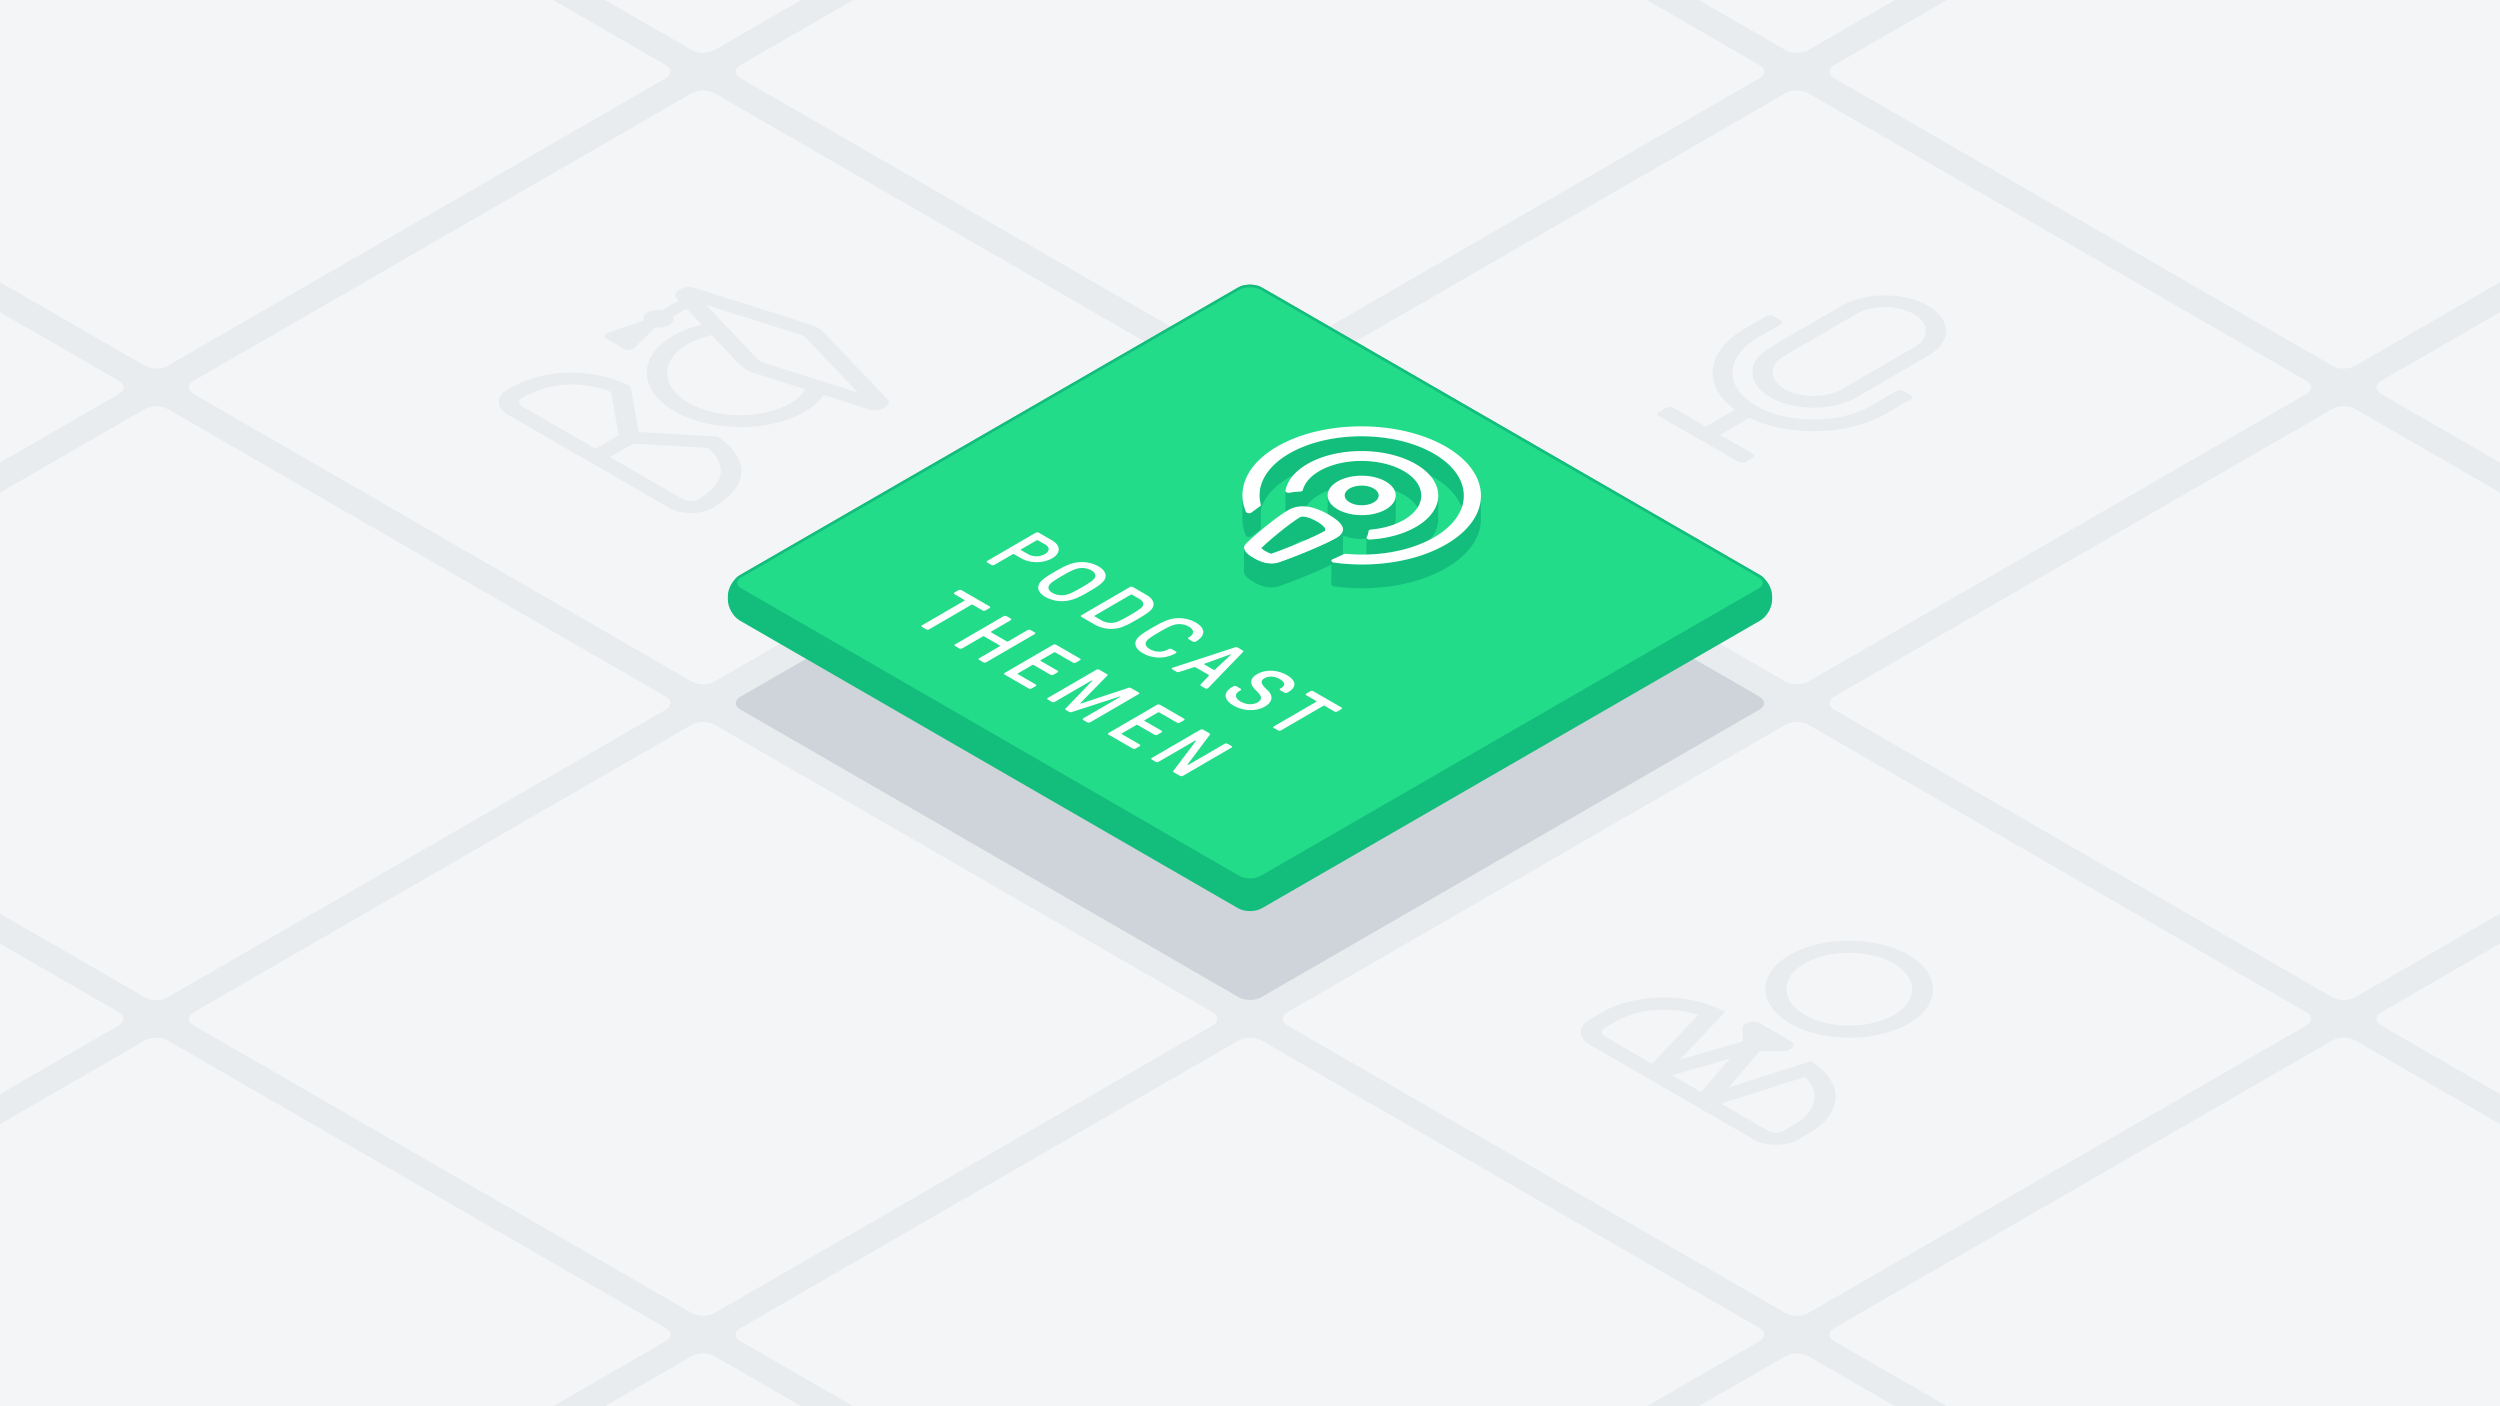 <svg xmlns="http://www.w3.org/2000/svg" viewBox="0 0 1920 1080"><defs><style>.cls-1{fill:#e9ecef;}.cls-2{fill:#f4f5f7;}.cls-3{fill:#ced4da;}.cls-4{fill:#13bd7c;}.cls-5{fill:none;stroke:#13bd7c;stroke-miterlimit:10;stroke-width:2px;}.cls-6{fill:#22dc8a;}.cls-7{isolation:isolate;}.cls-8{fill:#fff;}</style></defs><g id="Background"><rect class="cls-1" x="-20" y="-20" width="1960" height="1120"/></g><g id="_L_Tile_Grid" data-name="[L] Tile Grid"><path class="cls-2" d="M951.34,765.94c4.763,2.75,12.557,2.75,17.32,0L1351.34,545c4.763-2.75,4.763-7.25,0-10L968.66,314.06c-4.763-2.75-12.557-2.75-17.32,0L568.66,535c-4.763,2.75-4.763,7.25,0,10Z"/><path class="cls-2" d="M531.34,523.453c4.763,2.75,12.557,2.75,17.32,0l382.68-220.94c4.763-2.75,4.763-7.25,0-10L548.66,71.573c-4.763-2.75-12.557-2.75-17.32,0L148.66,292.513c-4.763,2.75-4.763,7.25,0,10Z"/><path class="cls-2" d="M111.34,280.966c4.763,2.75,12.557,2.75,17.32,0L511.34,60.025c4.763-2.75,4.763-7.25,0-10L128.66-170.914c-4.763-2.75-12.557-2.75-17.32,0L-271.34,50.026c-4.763,2.75-4.763,7.25,0,10Z"/><path class="cls-2" d="M1371.34,1008.427c4.763,2.75,12.557,2.75,17.32,0l382.68-220.94c4.763-2.75,4.763-7.25,0-10l-382.68-220.94c-4.763-2.75-12.557-2.75-17.32,0L988.66,777.487c-4.763,2.75-4.763,7.25,0,10Z"/><path class="cls-2" d="M1791.34,1250.915c4.763,2.75,12.557,2.75,17.32,0l382.68-220.941c4.763-2.75,4.763-7.25,0-10l-382.68-220.94c-4.763-2.75-12.557-2.75-17.32,0l-382.68,220.941c-4.763,2.75-4.763,7.25,0,10Z"/><path class="cls-2" d="M531.34,1008.428c4.763,2.75,12.557,2.75,17.32,0L931.34,787.487c4.763-2.75,4.763-7.25,0-10L548.66,556.547c-4.763-2.75-12.557-2.75-17.32,0L148.66,777.488c-4.763,2.75-4.763,7.25,0,10Z"/><path class="cls-2" d="M111.34,765.941c4.763,2.75,12.557,2.75,17.32,0L511.34,545c4.763-2.75,4.763-7.25,0-10L128.66,314.06c-4.763-2.75-12.557-2.75-17.32,0L-271.34,535c-4.763,2.75-4.763,7.25,0,10Z"/><path class="cls-2" d="M-308.66,523.453c4.763,2.75,12.557,2.75,17.32,0L91.34,302.513c4.763-2.75,4.763-7.25,0-10L-291.34,71.573c-4.763-2.75-12.557-2.75-17.32,0l-382.68,220.94c-4.763,2.75-4.763,7.25,0,10Z"/><path class="cls-2" d="M951.34,1250.915c4.763,2.75,12.557,2.75,17.32,0l382.68-220.941c4.763-2.75,4.763-7.25,0-10L968.66,799.035c-4.763-2.75-12.557-2.75-17.32,0l-382.68,220.94c-4.763,2.75-4.763,7.25,0,10Z"/><path class="cls-2" d="M1371.34,1493.4c4.763,2.75,12.557,2.75,17.32,0l382.68-220.94c4.763-2.75,4.763-7.25,0-10l-382.68-220.94c-4.763-2.75-12.557-2.75-17.32,0l-382.68,220.94c-4.763,2.75-4.763,7.25,0,10Z"/><path class="cls-2" d="M111.34,1250.915c4.763,2.75,12.557,2.75,17.32,0l382.68-220.94c4.763-2.75,4.763-7.25,0-10L128.66,799.035c-4.763-2.75-12.557-2.75-17.32,0l-382.68,220.94c-4.763,2.75-4.763,7.25,0,10Z"/><path class="cls-2" d="M-308.66,1008.428c4.763,2.75,12.557,2.75,17.32,0L91.34,787.488c4.763-2.75,4.763-7.25,0-10l-382.68-220.94c-4.763-2.75-12.557-2.75-17.32,0l-382.68,220.94c-4.763,2.75-4.763,7.25,0,10Z"/><path class="cls-2" d="M531.34,1493.4c4.763,2.75,12.557,2.75,17.32,0l382.68-220.941c4.763-2.75,4.763-7.25,0-10l-382.68-220.94c-4.763-2.75-12.557-2.75-17.32,0l-382.68,220.94c-4.763,2.75-4.763,7.25,0,10Z"/><path class="cls-2" d="M1371.34,523.453c4.763,2.75,12.557,2.75,17.32,0l382.68-220.94c4.763-2.75,4.763-7.25,0-10L1388.66,71.573c-4.763-2.75-12.557-2.75-17.32,0L988.66,292.513c-4.763,2.75-4.763,7.25,0,10Z"/><path class="cls-2" d="M951.34,280.966c4.763,2.75,12.557,2.75,17.32,0L1351.34,60.025c4.763-2.75,4.763-7.25,0-10L968.66-170.914c-4.763-2.75-12.557-2.75-17.32,0L568.66,50.026c-4.763,2.75-4.763,7.25,0,10Z"/><path class="cls-2" d="M531.34,38.479c4.763,2.75,12.557,2.75,17.32,0L931.34-182.462c4.763-2.75,4.763-7.25,0-10L548.66-413.4c-4.763-2.75-12.557-2.75-17.32,0L148.66-192.461c-4.763,2.75-4.763,7.25,0,10Z"/><path class="cls-2" d="M1791.34,765.94c4.763,2.75,12.557,2.75,17.32,0L2191.34,545c4.763-2.75,4.763-7.25,0-10L1808.66,314.06c-4.763-2.75-12.557-2.75-17.32,0L1408.66,535c-4.763,2.75-4.763,7.25,0,10Z"/><path class="cls-2" d="M2211.34,1008.428c4.763,2.75,12.557,2.75,17.32,0l382.68-220.941c4.763-2.75,4.763-7.25,0-10l-382.68-220.94c-4.763-2.75-12.557-2.75-17.32,0l-382.68,220.94c-4.763,2.75-4.763,7.25,0,10Z"/><path class="cls-2" d="M1791.34,280.966c4.763,2.75,12.557,2.75,17.32,0L2191.34,60.025c4.763-2.75,4.763-7.25,0-10L1808.66-170.914c-4.763-2.75-12.557-2.75-17.32,0L1408.66,50.026c-4.763,2.75-4.763,7.25,0,10Z"/><path class="cls-2" d="M1371.34,38.479c4.763,2.75,12.557,2.75,17.32,0l382.68-220.941c4.763-2.75,4.763-7.25,0-10L1388.66-413.4c-4.763-2.75-12.557-2.75-17.32,0L988.66-192.461c-4.763,2.75-4.763,7.25,0,10Z"/><path class="cls-2" d="M2211.34,523.453c4.763,2.75,12.557,2.75,17.32,0l382.68-220.94c4.763-2.75,4.763-7.25,0-10L2228.66,71.573c-4.763-2.75-12.557-2.75-17.32,0l-382.68,220.94c-4.763,2.75-4.763,7.25,0,10Z"/></g><g id="_L_Central_Tile" data-name="[L] Central Tile"><path class="cls-3" d="M951.34,765.94c4.763,2.75,12.557,2.75,17.32,0L1351.34,545c4.763-2.75,4.763-7.25,0-10L968.66,314.06c-4.763-2.75-12.557-2.75-17.32,0L568.66,535c-4.763,2.75-4.763,7.25,0,10Z"/><path class="cls-4" d="M951.34,696.658c4.763,2.75,12.557,2.75,17.32,0l382.68-220.94c4.763-2.75,8.66-9.5,8.66-15v-3.094c0-5.5-3.9-12.25-8.66-15L968.66,221.684c-4.763-2.75-12.557-2.75-17.32,0L568.66,442.624c-4.763,2.75-8.66,9.5-8.66,15v3.094c0,5.5,3.9,12.25,8.66,15Z"/><path class="cls-5" d="M951.34,696.658c4.763,2.75,12.557,2.75,17.32,0l382.68-220.94c4.763-2.75,8.66-9.5,8.66-15v-3.094c0-5.5-3.9-12.25-8.66-15L968.66,221.684c-4.763-2.75-12.557-2.75-17.32,0L568.66,442.624c-4.763,2.75-8.66,9.5-8.66,15v3.094c0,5.5,3.9,12.25,8.66,15Z"/><path class="cls-6" d="M951.34,673.564c4.763,2.75,12.557,2.75,17.32,0l382.68-220.94c4.763-2.75,4.763-7.25,0-10L968.66,221.684c-4.763-2.75-12.557-2.75-17.32,0L568.66,442.624c-4.763,2.75-4.763,7.25,0,10Z"/><path class="cls-5" d="M951.34,673.564c4.763,2.75,12.557,2.75,17.32,0l382.68-220.94c4.763-2.75,4.763-7.25,0-10L968.66,221.684c-4.763-2.75-12.557-2.75-17.32,0L568.66,442.624c-4.763,2.75-4.763,7.25,0,10Z"/></g><g id="Icon"><path class="cls-1" d="M519.594,229.032c-4.391-4.608,5.8-10.528,13.765-8L621.3,248.878a33.422,33.422,0,0,1,6.8,2.927,21.838,21.838,0,0,1,5.075,3.929l48.359,50.847c4.392,4.608-5.795,10.528-13.765,8l-35.153-11.125a45.318,45.318,0,0,1-14.476,12.769c-27.358,15.9-72.225,15.707-100.164-.424s-28.416-42.118-1.058-58.017a82.2,82.2,0,0,1,22-8.427l-11.657-12.234-10.5,6.1c1.018,2.255.256,4.733-2.77,6.491-2.893,1.681-6.912,2.145-10.682,1.688l-15.955,15.626c-1.773,1.725-5.556,2.371-7.484,1.257L465.178,259.8c-1.934-1.116-.827-3.306,2.139-4.342l26.963-9.315c-.808-2.179-.013-4.512,2.873-6.189,3.032-1.762,7.3-2.208,11.211-1.626l12.94-7.52Zm9.394,80.37c21.721,12.54,56.634,12.688,77.9.328a34.43,34.43,0,0,0,11.7-10.705L579.8,286.754a34.24,34.24,0,0,1-6.782-2.931,22.617,22.617,0,0,1-5.093-3.925L546.61,257.467a65.113,65.113,0,0,0-18.442,6.812c-21.269,12.36-20.9,32.583.82,45.123m84.981-52.558-71.677-22.681,39.4,41.44a10.877,10.877,0,0,0,2.373,1.813,15.97,15.97,0,0,0,3.105,1.35l71.671,22.684-39.39-41.444a10.84,10.84,0,0,0-2.373-1.812,15.833,15.833,0,0,0-3.1-1.35"/><path class="cls-1" d="M551.293,335.279c6.233,3.915,39.862,29.195-4.153,54.774-9.121,5.3-24.071,5.238-33.386-.14L390.045,318.489c-9.315-5.378-9.472-14.037-.351-19.338,44.016-25.578,87.807-6.16,94.547-2.584l6.2,35.236Zm-94.007,9.275,17.793-10.34-5.818-33.1c-.944-.384-34.045-15.394-68.323,4.527-3.026,1.758-2.971,4.663.119,6.447l56.229,32.464m67.48,38.959a12.319,12.319,0,0,0,11.131.048c34.278-19.92,8.257-39.044,7.592-39.59l-57.16-3.262-17.793,10.34,56.23,32.464"/><g class="cls-7"><path class="cls-4" d="M1058.858,380.516l-.052,18.255c0-1.952-1.28-3.907-3.853-5.392-5.12-2.956-13.419-2.956-18.506,0-2.523,1.467-3.787,3.39-3.792,5.317l.052-18.255c0-1.927,1.269-3.851,3.792-5.317,5.087-2.957,13.386-2.957,18.506,0C1057.578,376.609,1058.863,378.563,1058.858,380.516Z"/><path class="cls-4" d="M1091.539,380.611l-.052,18.255c.019-6.833-4.481-13.677-13.491-18.879-.426-.247-.86-.488-1.307-.726-17.381-9.293-44.4-9.37-61.82-.169-8.045,4.246-12.825,9.739-14.359,15.482-.168.652-1.088,1.165-2.226,1.2a55.842,55.842,0,0,0-7.887.841,3.835,3.835,0,0,1-2.492-.355,1.211,1.211,0,0,1-.711-.99l.051-18.255a1.209,1.209,0,0,0,.712.989,3.834,3.834,0,0,0,2.492.355,55.828,55.828,0,0,1,7.886-.841c1.139-.04,2.059-.553,2.227-1.205,1.533-5.743,6.314-11.236,14.359-15.482,17.424-9.2,44.439-9.124,61.82.169.447.239.88.48,1.307.726C1087.058,366.934,1091.558,373.777,1091.539,380.611Z"/><path class="cls-4" d="M1124.229,380.7l-.052,18.256c.033-11.717-7.683-23.451-23.132-32.371-.389-.224-.785-.448-1.183-.669-30.662-16.989-79.421-16.775-109.463.469-15.383,8.829-23.081,20.464-23.114,32.117l.052-18.256c.033-11.653,7.731-23.287,23.114-32.117,30.042-17.244,78.8-17.458,109.462-.468.4.221.8.444,1.184.669C1116.546,357.253,1124.262,368.988,1124.229,380.7Z"/><path class="cls-4" d="M968.36,387.793l-.052,18.256a1.148,1.148,0,0,1-.553.9c-2.161,1.523-4.386,3.178-6.6,4.881a3.736,3.736,0,0,1-3.7.148,1.466,1.466,0,0,1-.647-.672,32.471,32.471,0,0,1-2.66-12.828l.052-18.255a32.479,32.479,0,0,0,2.66,12.828,1.466,1.466,0,0,0,.647.672,3.736,3.736,0,0,0,3.7-.149c2.218-1.7,4.442-3.358,6.6-4.881A1.148,1.148,0,0,0,968.36,387.793Z"/><path class="cls-4" d="M1071.942,380.553l-.052,18.255c-.011,3.854-2.544,7.7-7.606,10.643-10.18,5.916-26.746,5.92-36.993,0-5.159-2.979-7.735-6.888-7.723-10.79l.051-18.256c-.011,3.9,2.565,7.812,7.724,10.79,10.247,5.917,26.812,5.913,36.993,0C1069.4,388.254,1071.931,384.406,1071.942,380.553Z"/><path class="cls-8" d="M1064.222,369.767c10.247,5.917,10.3,15.508.114,21.428s-26.746,5.921-36.993,0-10.3-15.515-.121-21.431S1053.968,363.847,1064.222,369.767Zm-27.656,16.072c5.114,2.953,13.412,2.953,18.493,0s5.06-7.763-.054-10.716-13.419-2.956-18.506,0-5.054,7.759.067,10.715"/><path class="cls-4" d="M1104.584,380.657l-.052,18.255c-.024,8.452-5.407,16.894-16.183,23.418-9.97,6.046-22.87,9.474-36.159,10.289l.051-18.256c13.29-.815,26.19-4.243,36.16-10.288C1099.177,397.55,1104.56,389.109,1104.584,380.657Z"/><path class="cls-4" d="M1049.452,431.2l.051-18.256a1.239,1.239,0,0,0,.727,1.009,3.645,3.645,0,0,0,2.011.407l-.051,18.256a3.647,3.647,0,0,1-2.012-.407A1.241,1.241,0,0,1,1049.452,431.2Z"/><path class="cls-8" d="M1052.241,414.363a3.645,3.645,0,0,1-2.011-.407c-.613-.354-.9-.89-.615-1.432a12.381,12.381,0,0,0,1.426-4.571c.066-.66.948-1.194,2.073-1.294,9.223-.84,18.068-3.318,25.141-7.428,17.794-10.341,17.7-27.161-.207-37.5-.427-.246-.86-.487-1.307-.726-17.381-9.293-44.4-9.37-61.82-.169-8.045,4.246-12.826,9.739-14.359,15.482-.168.652-1.088,1.165-2.227,1.205a55.828,55.828,0,0,0-7.886.841,3.834,3.834,0,0,1-2.492-.355,1.135,1.135,0,0,1-.7-1.134c1.32-7.491,6.9-14.775,16.762-20.5,22.874-13.293,60.219-13.291,83.247,0l.338.2c22.322,13.093,22.683,34.252.8,47.5C1078.431,410.12,1065.531,413.548,1052.241,414.363Z"/><path class="cls-4" d="M1017.858,406.728l-.052,18.256c0-1.649-2.9-4.15-6.511-6.237-4.64-2.679-10.455-4.675-12.8-3.309-7.974,4.633-23.689,17.627-29.847,23.735l.052-18.255c6.157-6.108,21.873-19.1,29.846-23.736,2.351-1.366,8.166.63,12.806,3.309C1014.961,402.578,1017.863,405.079,1017.858,406.728Z"/><path class="cls-8" d="M1020.429,395.217c9.525,5.5,16.08,12.15,5.95,18.037-9.49,5.514-33.738,15.287-44.226,18.792-6.968,2.319-13.874-.191-19.339-3.347s-9.828-7.151-5.848-11.195c5.973-6.038,22.752-20.13,32.3-25.678C999.4,385.939,1010.9,389.714,1020.429,395.217Zm-44.2,30.05c10.5-3.583,32.9-12.736,40.873-17.369,2.35-1.366-1.115-4.728-5.755-7.407s-10.455-4.675-12.806-3.309c-7.973,4.634-23.689,17.628-29.846,23.736a14.9,14.9,0,0,0,3.334,2.426,21.15,21.15,0,0,0,4.2,1.923"/><path class="cls-4" d="M1031.473,406.785l-.052,18.256c-.006,2.195-1.5,4.38-5.094,6.468-9.49,5.515-33.738,15.287-44.225,18.793-6.969,2.319-13.875-.192-19.34-3.347-4-2.308-7.4-5.06-7.391-7.952l.052-18.256c-.008,2.892,3.394,5.645,7.391,7.952,5.465,3.156,12.371,5.666,19.339,3.347,10.488-3.5,34.736-13.278,44.226-18.792C1029.973,411.165,1031.466,408.981,1031.473,406.785Z"/><path class="cls-4" d="M1137.364,380.739l-.052,18.255c-.038,13.483-8.91,26.946-26.63,37.244-23.838,13.853-56.925,18.17-86.369,14.045a3.194,3.194,0,0,1-1.159-.371,1.246,1.246,0,0,1-.725-1.025l.051-18.256a1.246,1.246,0,0,0,.726,1.025,3.213,3.213,0,0,0,1.159.372c29.444,4.124,62.531-.192,86.368-14.045C1128.454,407.685,1137.326,394.222,1137.364,380.739Z"/><path class="cls-8" d="M1110.318,342.979c35.9,20.728,36.083,54.276.415,75-23.837,13.853-56.924,18.169-86.368,14.045a3.213,3.213,0,0,1-1.159-.372c-.991-.571-1.02-1.591.241-2.142,2.94-1.287,5.783-2.584,8.4-3.841a3.875,3.875,0,0,1,1.952-.306c23.96,2.171,49.3-2.076,67.653-12.74,30.505-17.728,30.342-46.568-.359-64.293-.389-.225-.785-.448-1.184-.669-30.661-16.99-79.42-16.776-109.462.468-18.612,10.683-25.975,25.472-22.122,39.432a1.054,1.054,0,0,1-.522,1.131c-2.162,1.523-4.386,3.178-6.6,4.881a3.736,3.736,0,0,1-3.7.149,1.466,1.466,0,0,1-.647-.672c-7.3-17.208.343-36.346,23.965-50.074C1016.5,322.249,1074.417,322.252,1110.318,342.979Z"/></g><g class="cls-7"><path class="cls-1" d="M1374.849,786.087c-25.239-14.572-25.365-38.189-.3-52.757s65.848-14.576,91.087,0,25.371,38.192.3,52.764S1400.087,800.658,1374.849,786.087Zm79.442-46.167c-18.886-10.9-49.554-10.9-68.317,0s-18.663,28.664.223,39.568,49.553,10.9,68.31,0,18.669-28.668-.216-39.572"/><path class="cls-1" d="M1390.558,814.961c25.67,15.357,25.6,39.755-.436,54.884l-9.076,5.275c-9.4,5.463-24.7,5.463-34.162,0l-125.65-72.544c-9.462-5.463-9.512-14.325-.111-19.788l9.077-5.275c26.032-15.128,68.154-15.25,94.711-.409l-34.655,36.56,48.166-13.975-.064-10.3c-.017-4.162,8.613-6.248,13.721-3.3l22.844,13.189c5.07,2.927,1.54,7.958-5.651,7.959l-17.787,0-23.962,27.949Zm-157.976-18.98,36.233,20.919,35.332-37.323c-19.785-6.742-45.785-5.2-62.525,4.531l-9.077,5.275c-3.121,1.814-3.1,4.785.037,6.6m125.65,72.544a12.6,12.6,0,0,0,11.391,0l9.039-5.3c16.74-9.728,19.321-24.793,7.624-36.228L1322,847.606l36.233,20.919M1284.3,825.843l22.206,12.821L1328.531,813,1284.3,825.843"/></g><path class="cls-1" d="M1467.348,303.565c1.532.885,1.54,2.315.018,3.2l-19.271,11.2c-28.493,16.558-73.856,17.521-104.6,3l-22.372,13,24.944,14.4c1.533.885,1.541,2.315.018,3.2l-5.506,3.2a6.083,6.083,0,0,1-5.523,0l-60.967-35.2c-1.533-.884-1.541-2.315-.018-3.2l5.505-3.2a6.078,6.078,0,0,1,5.524,0l24.939,14.4,22.448-13.045c-25.659-18.129-21.986-45,6.71-61.682l17.324-10.067a6.078,6.078,0,0,1,5.524,0l5.542,3.2c1.532.884,1.54,2.315.018,3.2l-17.717,10.3c-23.444,13.624-26.177,35.8-4.191,50.3q1.419.935,2.917,1.8c24.453,14.118,64.111,14.116,88.4,0l19.27-11.2a6.078,6.078,0,0,1,5.524,0Z"/><path class="cls-1" d="M1359.635,305.162c-18.362-10.6-18.465-27.79-.216-38.4l55.065-32c18.243-10.6,47.924-10.6,66.286,0s18.466,27.8.223,38.4l-55.065,32C1407.678,315.771,1378,315.767,1359.635,305.162Zm65.932-64-55.064,32c-12.148,7.059-12.077,18.541.144,25.6s32.05,7.062,44.2,0l55.065-32c12.141-7.056,12.076-18.542-.15-25.6s-32.051-7.055-44.192,0"/><path class="cls-8" d="M848.176,445.344c-1.8,3.016-6.535,5.9-11.78,8.947s-10.207,5.8-15.4,6.849a26.252,26.252,0,0,1-18.063-2.654c-5.676-3.277-6.608-7.21-4.641-10.454,1.791-3.015,6.535-5.9,11.774-8.943s10.2-5.8,15.407-6.853a26.248,26.248,0,0,1,18.057,2.658C849.205,438.171,850.13,442.1,848.176,445.344Zm-29.757,11.5c3.452-.623,8.242-3.34,12.416-5.766s8.854-5.212,9.912-7.21.493-4.1-2.572-5.865a14.9,14.9,0,0,0-10.14-1.474c-3.439.623-8.235,3.343-12.409,5.769s-8.848,5.208-9.919,7.206-.479,4.1,2.585,5.865a14.868,14.868,0,0,0,10.127,1.475"/><path class="cls-8" d="M807.944,415c6.87,3.967,6.9,9.8.084,13.761s-16.893,3.966-23.763,0l-5.388-3.111a1.17,1.17,0,0,0-1.133,0l-14.1,8.191a2.5,2.5,0,0,1-2.265,0l-3.122-1.8a.692.692,0,0,1,0-1.308l37.215-21.628a2.5,2.5,0,0,1,2.253,0Zm-18.325,10.65a13.349,13.349,0,0,0,12.848-.1c3.831-2.226,3.871-5.275.124-7.438L797.2,415a1.17,1.17,0,0,0-1.133,0l-11.842,6.883c-.337.195-.335.46,0,.656l5.389,3.111"/><path class="cls-8" d="M928.172,528.111a3.168,3.168,0,0,1-.786.656,1.968,1.968,0,0,1-1.757-.1l-3.3-1.9a.667.667,0,0,1-.235-1.113l6.13-6.455c.393-.361.225-.789-.286-1.084l-9.417-5.437a2.415,2.415,0,0,0-1.872-.162l-11.123,3.572a2.562,2.562,0,0,1-1.923-.133l-3.294-1.9c-.568-.328-.571-.785-.171-1.017a5.188,5.188,0,0,1,1.13-.457l47.254-15.435a2.437,2.437,0,0,1,1.923.133l3.977,2.3c.511.3.628.753.229,1.11ZM932,514.379a.84.84,0,0,0,1.075-.092l12.041-11.272c.171-.166.228-.266.113-.332l-.115-.066c-.109-.063-.28-.03-.566.07L925.121,509.7c-.565.195-.5.424-.162.619L932,514.379"/><path class="cls-8" d="M918.21,478.011c7.719,4.457,8.037,10.123.026,14.778a2.475,2.475,0,0,1-2.145-.062l-3.18-1.836a.694.694,0,0,1-.007-1.312c4.624-2.688,4.441-5.865-.048-8.456a14.861,14.861,0,0,0-10.247-1.471c-3.331.686-8.128,3.34-12.3,5.765s-8.734,5.209-9.913,7.144c-1.23,2.031-.371,4.224,2.579,5.927a14.434,14.434,0,0,0,14.592,0,2.506,2.506,0,0,1,2.266,0l3.179,1.836c.568.328.68.914.115,1.242a25.525,25.525,0,0,1-25.512.033c-5.67-3.273-6.71-7.21-4.749-10.45,1.847-3.049,6.642-5.9,11.882-8.947s10.149-5.831,15.406-6.911A26.273,26.273,0,0,1,918.21,478.011Z"/><path class="cls-8" d="M885.062,467.038c-1.57,2.621-6.415,5.569-11.661,8.618s-10.321,5.865-14.84,6.783a25.653,25.653,0,0,1-17.5-2.592l-10.5-6.06a.694.694,0,0,1-.008-1.312l37.216-21.627a2.5,2.5,0,0,1,2.259,0l10.5,6.061C885.639,459.86,887.073,463.628,885.062,467.038Zm-29.294,11.106c3.109-.556,7.892-3.277,12.066-5.7s8.861-5.209,9.812-7.012c1.057-2-.253-4.128-2.468-5.407l-5.676-3.277a1.165,1.165,0,0,0-1.133,0L840.738,472.8c-.336.195-.328.457.01.653l5.676,3.277a14.725,14.725,0,0,0,9.344,1.411"/><path class="cls-8" d="M988.358,518.512c7.266,4.194,7.688,9.141,1.034,13.008l-.729.424a2.506,2.506,0,0,1-2.266,0l-3.122-1.8a.693.693,0,0,1,0-1.309l.73-.424c3.387-1.968,2.914-4.527-1.114-6.853s-8.5-2.554-11.714-.685c-3.5,2.031-2.972,4.42,2.2,9.108,4.785,4.328,3.959,9.209-1.9,12.615-6.768,3.933-16.557,3.638-24.046-.686-7.777-4.49-8.2-10.159-1.042-14.321l.9-.523a2.5,2.5,0,0,1,2.265,0l3.18,1.835a.693.693,0,0,1,0,1.309l-.9.523c-3.837,2.231-3.418,5.537,1.013,8.1,4.144,2.393,9.4,2.688,12.84.69,3.895-2.264,3.651-4.881-.84-9.046-5.175-4.752-5.48-9.175.66-12.744C972.212,513.826,981.38,514.483,988.358,518.512Z"/><path class="cls-8" d="M1030.188,543.316a.692.692,0,0,1,.013,1.308l-3.1,1.8a2.506,2.506,0,0,1-2.266,0l-7.489-4.324a1.16,1.16,0,0,0-1.133,0l-32.42,18.841a2.5,2.5,0,0,1-2.265,0l-3.122-1.8a.694.694,0,0,1-.008-1.312l32.42-18.841c.336-.2.341-.457,0-.652l-7.553-4.361a.692.692,0,0,1,0-1.309l3.1-1.8a2.486,2.486,0,0,1,2.252,0Z"/><path class="cls-8" d="M874.455,531.782a.7.7,0,0,1,.008,1.313l-37.216,21.627a2.5,2.5,0,0,1-2.265,0l-3.007-1.736a.7.7,0,0,1-.008-1.313l28.31-16.451c.165-.1.164-.229.049-.295a.723.723,0,0,0-.452,0l-36.64,11.892a2.445,2.445,0,0,1-2.158-.129l-2.382-1.375c-.625-.361-.736-.755-.229-1.249l20.41-21.262c.057-.1.113-.2,0-.266a.564.564,0,0,0-.5.033l-28.31,16.452a2.5,2.5,0,0,1-2.265,0l-3.007-1.736a.694.694,0,0,1-.008-1.312L842,514.35a2.5,2.5,0,0,1,2.265,0l5.791,3.344c.619.357.73.752.23,1.242L829.75,539.944a.173.173,0,0,0,.059.291.65.65,0,0,0,.509.037l36.2-11.966a2.447,2.447,0,0,1,2.151.133Z"/><path class="cls-8" d="M829.392,505.765a.7.7,0,0,1,.008,1.313l-3.1,1.8a2.506,2.506,0,0,1-2.266,0l-13.5-7.8a1.15,1.15,0,0,0-1.133,0l-10.149,5.9c-.336.195-.335.453.01.652l12.878,7.435a.7.7,0,0,1,.007,1.313l-3.1,1.8a2.5,2.5,0,0,1-2.265,0L793.9,510.749a1.16,1.16,0,0,0-1.133,0l-10.992,6.388c-.337.2-.342.458,0,.657l13.619,7.862a.7.7,0,0,1,.007,1.313l-3.1,1.8a2.5,2.5,0,0,1-2.265,0l-18.446-10.649a.7.7,0,0,1-.007-1.313L808.8,495.182a2.506,2.506,0,0,1,2.266,0Z"/><path class="cls-8" d="M794.6,485.679a.7.7,0,0,1,.008,1.313l-37.216,21.627a2.5,2.5,0,0,1-2.265,0l-3.122-1.8a.692.692,0,0,1,0-1.308l15.788-9.175c.336-.2.335-.461,0-.657l-11.92-6.882a1.17,1.17,0,0,0-1.133,0l-15.788,9.175a2.5,2.5,0,0,1-2.265,0l-3.123-1.8a.693.693,0,0,1,0-1.309l37.216-21.627a2.5,2.5,0,0,1,2.259,0l3.122,1.8a.694.694,0,0,1,.007,1.312l-14.944,8.685c-.336.195-.328.457.01.652l11.92,6.883a1.156,1.156,0,0,0,1.127,0l14.944-8.685a2.5,2.5,0,0,1,2.259,0Z"/><path class="cls-8" d="M759.985,465.693a.694.694,0,0,1,.007,1.312l-3.1,1.8a2.5,2.5,0,0,1-2.265,0l-7.489-4.324a1.15,1.15,0,0,0-1.133,0l-32.42,18.84a2.506,2.506,0,0,1-2.266,0l-3.122-1.8a.694.694,0,0,1-.007-1.313l32.42-18.84c.342-.2.341-.457,0-.653l-7.553-4.36a.692.692,0,0,1,0-1.309l3.1-1.8a2.488,2.488,0,0,1,2.259,0Z"/><path class="cls-8" d="M945.676,572.9a.694.694,0,0,1,.008,1.312l-37.216,21.627a2.5,2.5,0,0,1-2.265,0l-4.712-2.72c-.626-.361-.679-.656-.224-1.246L918.222,569.4c.278-.361.283-.49.111-.589a.739.739,0,0,0-.687.066l-27.853,16.186a2.5,2.5,0,0,1-2.259,0l-2.9-1.674a.7.7,0,0,1-.007-1.312l37.215-21.627a2.515,2.515,0,0,1,2.266,0l4.712,2.72c.625.361.678.656.236,1.246l-16.739,22.346c-.278.361-.277.494-.105.594a.742.742,0,0,0,.675-.067l27.63-16.057a2.506,2.506,0,0,1,2.266,0Z"/><path class="cls-8" d="M909.245,551.868a.693.693,0,0,1,0,1.309l-3.1,1.8a2.5,2.5,0,0,1-2.259,0l-13.51-7.8a1.158,1.158,0,0,0-1.132,0l-10.149,5.9c-.337.2-.329.457.01.653l12.884,7.439a.7.7,0,0,1,.007,1.312l-3.1,1.8a2.5,2.5,0,0,1-2.265,0l-12.884-7.438a1.165,1.165,0,0,0-1.133,0l-10.993,6.388c-.336.2-.335.461,0,.656l13.618,7.863a.694.694,0,0,1,.008,1.312l-3.1,1.8a2.506,2.506,0,0,1-2.266,0l-18.445-10.65a.692.692,0,0,1,0-1.308l37.215-21.628a2.5,2.5,0,0,1,2.26,0Z"/></g></svg>